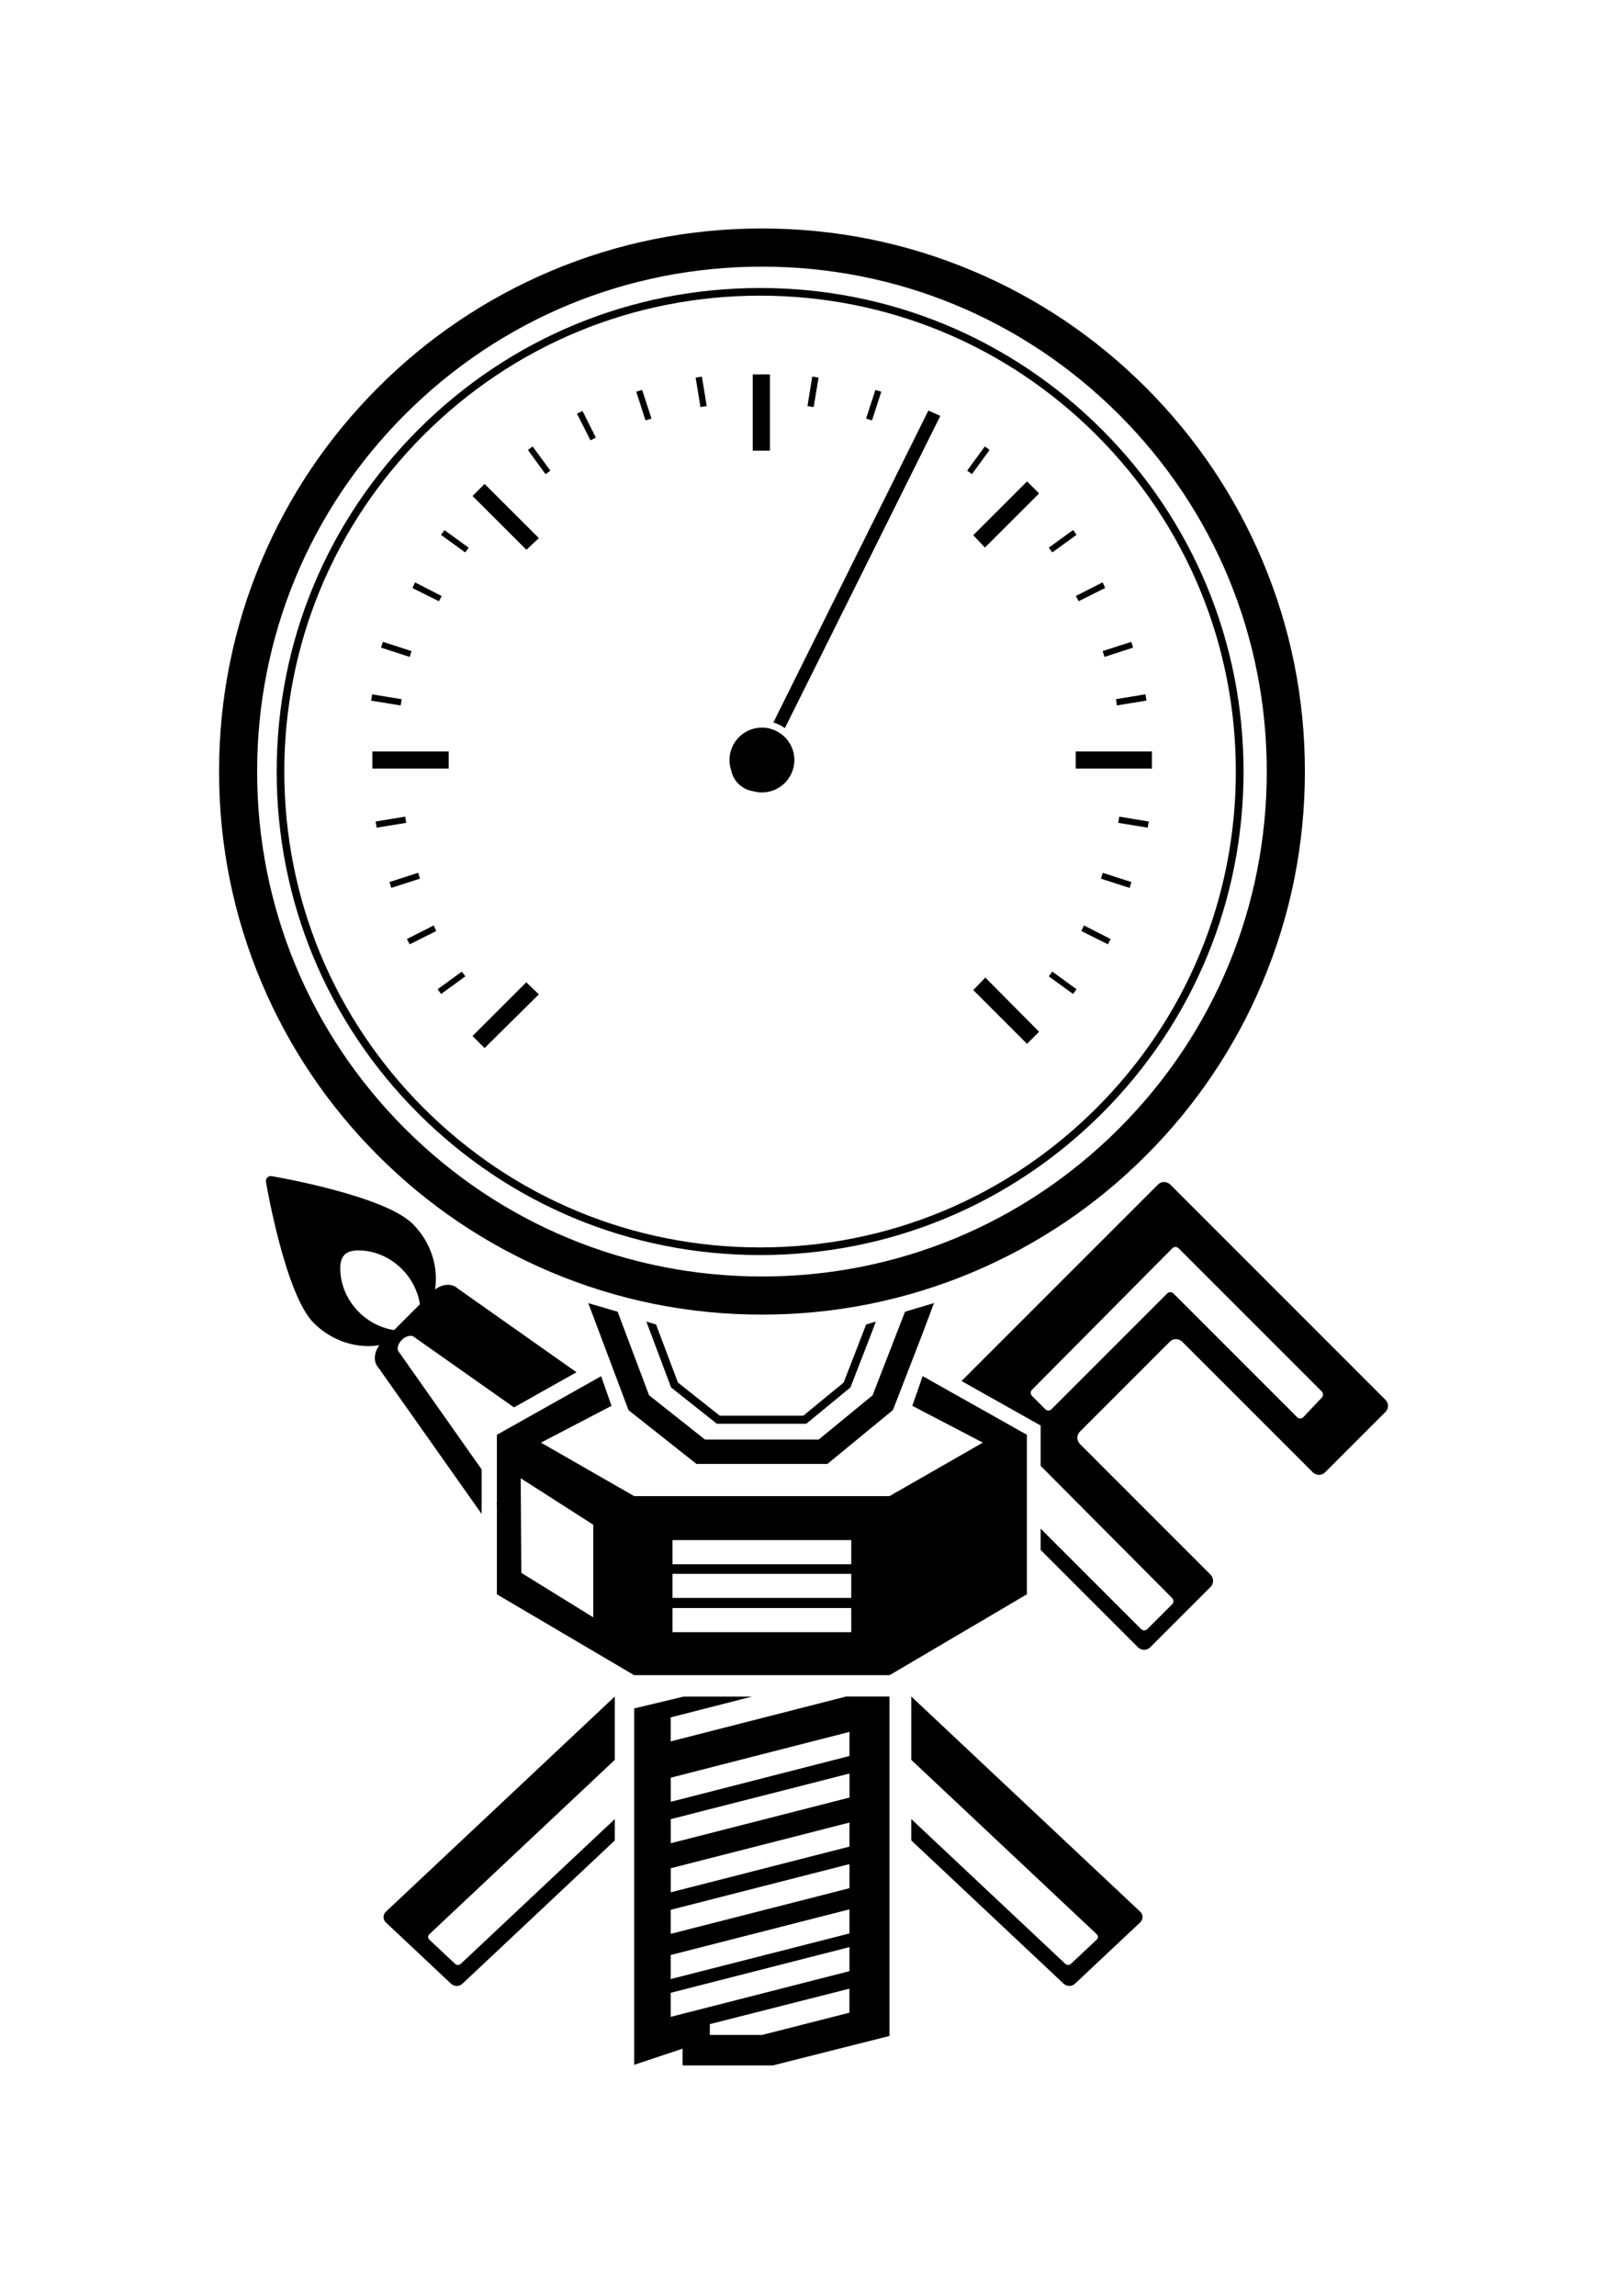 <?xml version="1.0" encoding="utf-8"?>
<!-- Generator: Adobe Illustrator 27.2.0, SVG Export Plug-In . SVG Version: 6.00 Build 0)  -->
<svg version="1.1" xmlns="http://www.w3.org/2000/svg" xmlns:xlink="http://www.w3.org/1999/xlink" x="0px" y="0px"
	 viewBox="0 0 350 500" style="enable-background:new 0 0 350 500;" xml:space="preserve">
<style type="text/css">
	.st0{display:none;}
</style>
<g id="Laag_1">
	<path d="M190.75,287.77l-1.09,2.9l-4.44,11.44l-3.61,2.97l-6.01,4.94h-19.46l-6.25-4.95l-3.72-2.95l-4.3-11.44l-1.1-2.91l2.12,0.62
		l0.6,1.61l4.06,10.78l0.1,0.26l0.22,0.17l3.08,2.44l5.53,4.38l0.27,0.22h18.22l0.28-0.23l5.33-4.38l2.96-2.43l0.2-0.17l0.1-0.24
		l4.18-10.79l0.63-1.62L190.75,287.77z M165.54,64.38c-27.68,0-53.7,10.78-73.27,30.35C72.7,114.3,61.92,140.32,61.92,168
		s10.78,53.7,30.35,73.27c19.57,19.57,45.59,30.35,73.27,30.35s53.7-10.78,73.27-30.35c19.57-19.57,30.35-45.59,30.35-73.27
		s-10.78-53.7-30.35-73.27C219.24,75.16,193.22,64.38,165.54,64.38 M165.54,273.28c-28.12,0-54.56-10.95-74.45-30.84
		C71.21,222.56,60.26,196.12,60.26,168c0-28.12,10.95-54.56,30.84-74.45s46.32-30.84,74.45-30.84c28.12,0,54.56,10.95,74.45,30.84
		c19.89,19.89,30.84,46.32,30.84,74.45c0,28.12-10.95,54.56-30.84,74.45C220.1,262.33,193.66,273.28,165.54,273.28 M125.56,298.8
		l-8.24,4.63l-2.52,1.42l-2.85,1.6l-21.8-15.35c-0.44-0.44-1.68-0.29-2.62,0.64c-0.93,0.93-1.14,2.11-0.71,2.55l18.08,25.67v9.69
		l-22.47-31.83c-1.14-1.23-1.03-3.25,0.2-4.91v0c0.17-0.23,0.37-0.46,0.58-0.67l2.62-2.62l5.61-5.61l2.67-2.67
		c0.2-0.2,0.41-0.38,0.62-0.55c1.67-1.26,3.72-1.39,4.96-0.23L125.56,298.8z M89.88,266.49c4.97,4.97,6.44,12.32,3.66,18.3
		c-0.2,0.43-0.67,0.68-1.14,0.6c-0.47-0.07-0.83-0.46-0.88-0.93c-0.35-3.02-1.77-5.91-3.98-8.13c-2.49-2.49-5.72-3.93-9.1-4.06
		c-1.57-0.06-2.71,0.25-3.4,0.94c-0.68,0.68-0.99,1.82-0.93,3.39c0.13,3.38,1.57,6.61,4.06,9.1c2.22,2.22,5.1,3.63,8.13,3.98
		c0.48,0.06,0.86,0.41,0.93,0.88c0.06,0.35-0.06,0.69-0.3,0.93c-0.09,0.09-0.19,0.16-0.3,0.22c-5.98,2.78-13.33,1.32-18.31-3.65
		c-6.15-6.15-10.22-29.73-10.4-30.73c-0.06-0.34,0.06-0.69,0.3-0.93c0.25-0.25,0.59-0.36,0.93-0.3
		C60.15,256.26,83.72,260.34,89.88,266.49 M185.4,340.6h-38.93v-5.25h38.93V340.6z M185.4,347.94h-38.93v-5.25h38.93V347.94z
		 M185.4,355.39h-38.93v-5.25h38.93V355.39z M129.2,352.16l-15.66-9.68l-0.02-3.34l-0.04-6.01l-0.02-3.75l-0.05-7.5l15.8,10.12
		V352.16z M216.65,308.47l-10.23-5.75l-5.47-3.08l-2.25,6.47l13.21,6.89l2.15,1.12l-8.32,4.77l-6.55,3.76l-5.43,3.12h-55.64
		l-17.75-10.18l-2.55-1.46l3-1.57l12.36-6.44l-0.88-2.54l-0.17-0.48l-1.2-3.44l-2.05,1.15l-8.23,4.63l-2.53,1.42l-2.85,1.6
		l-7.05,3.96v34.54l0.49,0.48l29.4,17.32h55.64l29.29-17.25l0.61-0.58v-34.51L216.65,308.47z M287.88,304.32l-4.04,4.28
		c-0.36,0.36-0.96,0.35-1.34-0.03l-22.05-22.05l-4.87-4.87c-0.38-0.38-0.98-0.39-1.34-0.03l-25.25,25.25
		c-0.36,0.36-0.96,0.35-1.34-0.03l-2.87-2.87c-0.38-0.37-0.39-0.98-0.03-1.34l30.61-30.85c0.36-0.36,0.96-0.35,1.34,0.03
		l31.17,31.17C288.23,303.36,288.24,303.96,287.88,304.32 M301.72,304.77l-29.75-29.75l-17.06-17.06c-0.75-0.76-1.95-0.78-2.68-0.05
		l-14.5,14.49l-22.28,22.28l-6.03,6.03l10.23,5.75l7,3.94v8.78l28.63,28.78c0.38,0.38,0.39,0.98,0.03,1.34l-5.45,5.45
		c-0.36,0.36-0.96,0.35-1.34-0.03l-21.87-21.87v4.64l21.16,21.16c0.75,0.76,1.95,0.78,2.68,0.06l13.19-13.19
		c0.72-0.72,0.7-1.92-0.06-2.68l-28.39-28.39c-0.76-0.76-0.78-1.95-0.06-2.68l19.65-19.66c0.72-0.72,1.92-0.7,2.68,0.06l28.39,28.39
		c0.75,0.75,1.95,0.78,2.68,0.06l13.19-13.19C302.5,306.72,302.47,305.52,301.72,304.77 M84.04,416.27l49.86-46.86v13.79
		l-40.4,37.98c-0.34,0.32-0.34,0.84,0,1.16l5.62,5.28c0.34,0.32,0.89,0.32,1.23,0l33.55-31.53v4.66l-33.19,31.2
		c-0.68,0.64-1.79,0.64-2.47,0l-14.2-13.35C83.36,417.95,83.36,416.91,84.04,416.27 M248.33,418.59l-14.2,13.35
		c-0.68,0.64-1.79,0.64-2.47,0l-33.19-31.2v-4.66l33.55,31.53c0.34,0.32,0.89,0.32,1.23,0l5.62-5.28c0.34-0.32,0.34-0.84,0-1.16
		l-40.4-37.98v-13.79l49.86,46.86C249.01,416.91,249.01,417.95,248.33,418.59 M203.42,283.74l-2.54,6.76l-6.4,16.53l-5.39,4.43
		l-8.88,7.3h-28.53l-9.22-7.3l-5.57-4.41l-6.22-16.54l-2.54-6.76l6.35,1.86l0.04,0.01l1.1,2.93l5.74,15.25l4.36,3.46l7.82,6.19
		h24.78l7.54-6.19l4.19-3.44l5.92-15.26l1.14-2.94L203.42,283.74z M159.25,167.75c0.46,2.3,2.38,4.16,4.72,4.53
		C161.76,171.63,159.99,169.93,159.25,167.75 M173.01,165.49c0,3.9-3.17,7.06-7.06,7.06c-0.68,0-1.33-0.1-1.96-0.28
		c0,0-0.01,0-0.01,0c0,0-0.01,0-0.01,0c-2.21-0.65-3.98-2.35-4.72-4.53v0c-0.24-0.71-0.37-1.46-0.37-2.25
		c0-3.89,3.17-7.06,7.06-7.06c0.63,0,1.23,0.08,1.81,0.24c0.92,0.24,1.77,0.67,2.5,1.24C171.93,161.2,173.01,163.22,173.01,165.49
		 M159.25,167.75c0.46,2.3,2.38,4.16,4.72,4.53C161.76,171.63,159.99,169.93,159.25,167.75 M204.8,90.56l-33.86,67.99
		c-0.75-0.54-1.59-0.97-2.5-1.24l33.76-67.92L204.8,90.56z M163.97,172.28c-2.33-0.37-4.25-2.23-4.72-4.53
		C159.99,169.93,161.76,171.63,163.97,172.28 M178.28,82.22l-1.07,6.42l-1.35-0.22l1.05-6.43L178.28,82.22z M249.7,152.55
		l-6.43,1.05l-0.22-1.36l6.43-1.06L249.7,152.55z M88.47,179.17l-6.43,1.05l-0.23-1.34l6.44-1.06L88.47,179.17z M141.89,91.14
		l-1.3,0.4l-2.02-6.25l1.29-0.39L141.89,91.14z M153.92,88.42l-1.36,0.22l-1.05-6.42l1.36-0.22L153.92,88.42z M246.78,141.02
		l-6.23,2.02l-0.4-1.27l6.25-2.01L246.78,141.02z M91.47,191.32l-6.25,2.01l-0.39-1.27l6.25-2.02L91.47,191.32z M101.35,212.6
		l-5.28,3.83l-0.76-1.03l5.28-3.84L101.35,212.6z M234.48,116.45l-5.29,3.83l-0.76-1.03l5.29-3.84L234.48,116.45z M241.9,204.47
		l-0.6,1.15l-5.78-2.89l0.56-1.22L241.9,204.47z M119.87,102.48l-1.05,0.77l-3.84-5.27l1.03-0.77L119.87,102.48z M246.42,192.07
		l-0.39,1.27l-6.24-2.01l0.39-1.28L246.42,192.07z M87.48,152.25l-0.22,1.36l-6.43-1.05l0.23-1.37L87.48,152.25z M95.01,202.73
		l-5.78,2.89l-0.61-1.15l5.84-2.96L95.01,202.73z M240.7,128.03l-5.78,2.88l-0.6-1.14l5.83-2.97L240.7,128.03z M250.19,178.88
		l-0.22,1.34l-6.43-1.05l0.23-1.35L250.19,178.88z M96.2,129.78l-0.6,1.14l-5.77-2.88l0.56-1.23L96.2,129.78z M129.77,95.28
		l-1.16,0.61l-2.95-5.82l1.22-0.56L129.77,95.28z M89.63,141.77l-0.39,1.27L83,141.02l0.38-1.27L89.63,141.77z M191.94,85.29
		l-2.02,6.25l-1.29-0.4l2.03-6.23L191.94,85.29z M215.53,97.98l-3.85,5.27l-1.03-0.77l3.84-5.27L215.53,97.98z M234.47,215.4
		l-0.76,1.03l-5.29-3.83l0.76-1.04L234.47,215.4z M102.08,119.26l-0.76,1.03l-5.28-3.83l0.76-1.03L102.08,119.26z M167.69,98.12
		h-3.75V81.53h3.75V98.12z M97.72,167.36H81.1v-3.74h16.62V167.36z M250.89,167.36h-16.6v-3.74h16.6V167.36z M117.36,216.52
		l-11.82,11.69l-2.63-2.62l11.71-11.7L117.36,216.52z M226.31,107.44l-11.8,11.79l-2.54-2.7l11.72-11.71L226.31,107.44z
		 M226.31,224.66l-2.63,2.63l-11.71-11.71l2.63-2.72L226.31,224.66z M117.36,117.17l-2.71,2.54L102.92,108l2.62-2.63L117.36,117.17z
		 M108.22,327.75v-0.66C108.16,327.3,108.16,327.53,108.22,327.75 M108.22,327.75v-0.66C108.16,327.3,108.16,327.53,108.22,327.75
		 M108.22,346.95v0.2l0.49,0.29L108.22,346.95z M223.05,347.51l0.61-0.36v-0.22L223.05,347.51z M166.81,404.77l-0.12,0.12l0.19-0.05
		L166.81,404.77z M166.81,404.77l-0.12,0.12l0.19-0.05L166.81,404.77z M166.81,404.77l-0.12,0.12l0.19-0.05L166.81,404.77z
		 M166.81,404.77l-0.12,0.12l0.19-0.05L166.81,404.77z M166.81,404.77l-0.12,0.12l0.19-0.05L166.81,404.77z M185.01,382.36
		l-17.17,4.4l-15.3,3.92l-2.93,0.75l-3.52,0.9v-5.25l2.23-0.57l8.8-2.26l6.49-1.66l21.4-5.48V382.36z M185.01,391.41l-5.72,1.46
		l-4.18,1.07l-1,0.25l-14.3,3.66l-13.72,3.5v-5.24l9.5-2.43l15.31-3.9l10.72-2.74l3.4-0.87V391.41z M185.01,402.09l-1.3,0.33
		l-15.3,3.91l-4.41,1.13l-5.18,1.33l-12.73,3.25v-5.24l18.11-4.63l2.12-0.54l5.18-1.32l7.99-2.05l5.52-1.41V402.09z M185.01,411.14
		l-9.33,2.39l-24.64,6.29l-4.96,1.27v-5.24l7.29-1.86l5.18-1.33l12.91-3.3l13.55-3.46V411.14z M185.01,421l-1.39,0.35l-37.54,9.58
		v-5.24l33.32-8.51l5.61-1.43V421z M185.01,429.21l-38.93,9.95v-5.24l38.93-9.95V429.21z M185.01,438.25l-19,4.84H154.6v-2.35
		l30.4-7.72V438.25z M184.27,369.41l-27.02,6.91l-11.17,2.86v-5.23l2.67-0.68l4.28-1.1l10.77-2.75h-14.89L138.12,372v77.6
		l10.54-3.51v3.65h19.64l25.42-6.42v-73.92H184.27z M193.73,325.76h0.03l5.43-3.12v-0.01L193.73,325.76z M243.7,245.75
		c-20.77,20.77-48.38,32.2-77.75,32.2c-29.37,0-56.98-11.44-77.75-32.2C67.44,224.98,56,197.37,56,168
		c0-29.37,11.44-56.98,32.2-77.74c20.76-20.77,48.38-32.2,77.75-32.2c29.37,0,56.98,11.44,77.75,32.2
		c20.77,20.76,32.2,48.37,32.2,77.74C275.9,197.37,264.47,224.98,243.7,245.75 M274.91,121.97c-5.96-14.08-14.48-26.73-25.34-37.59
		c-10.86-10.86-23.5-19.39-37.59-25.34c-14.58-6.17-30.07-9.29-46.03-9.29c-15.96,0-31.45,3.12-46.03,9.29
		C105.84,65,93.19,73.52,82.34,84.38c-10.86,10.86-19.39,23.5-25.34,37.59c-6.17,14.58-9.29,30.07-9.29,46.03
		c0,15.96,3.12,31.45,9.29,46.03c5.96,14.08,14.48,26.73,25.34,37.59c10.86,10.86,23.5,19.38,37.58,25.34
		c14.58,6.16,30.07,9.29,46.03,9.29c15.96,0,31.45-3.13,46.03-9.29c14.08-5.96,26.73-14.48,37.59-25.34
		c10.86-10.86,19.39-23.5,25.34-37.59c6.17-14.58,9.29-30.07,9.29-46.03C284.21,152.04,281.08,136.55,274.91,121.97"/>
</g>
<g id="hulplijnen" class="st0">
</g>
</svg>
